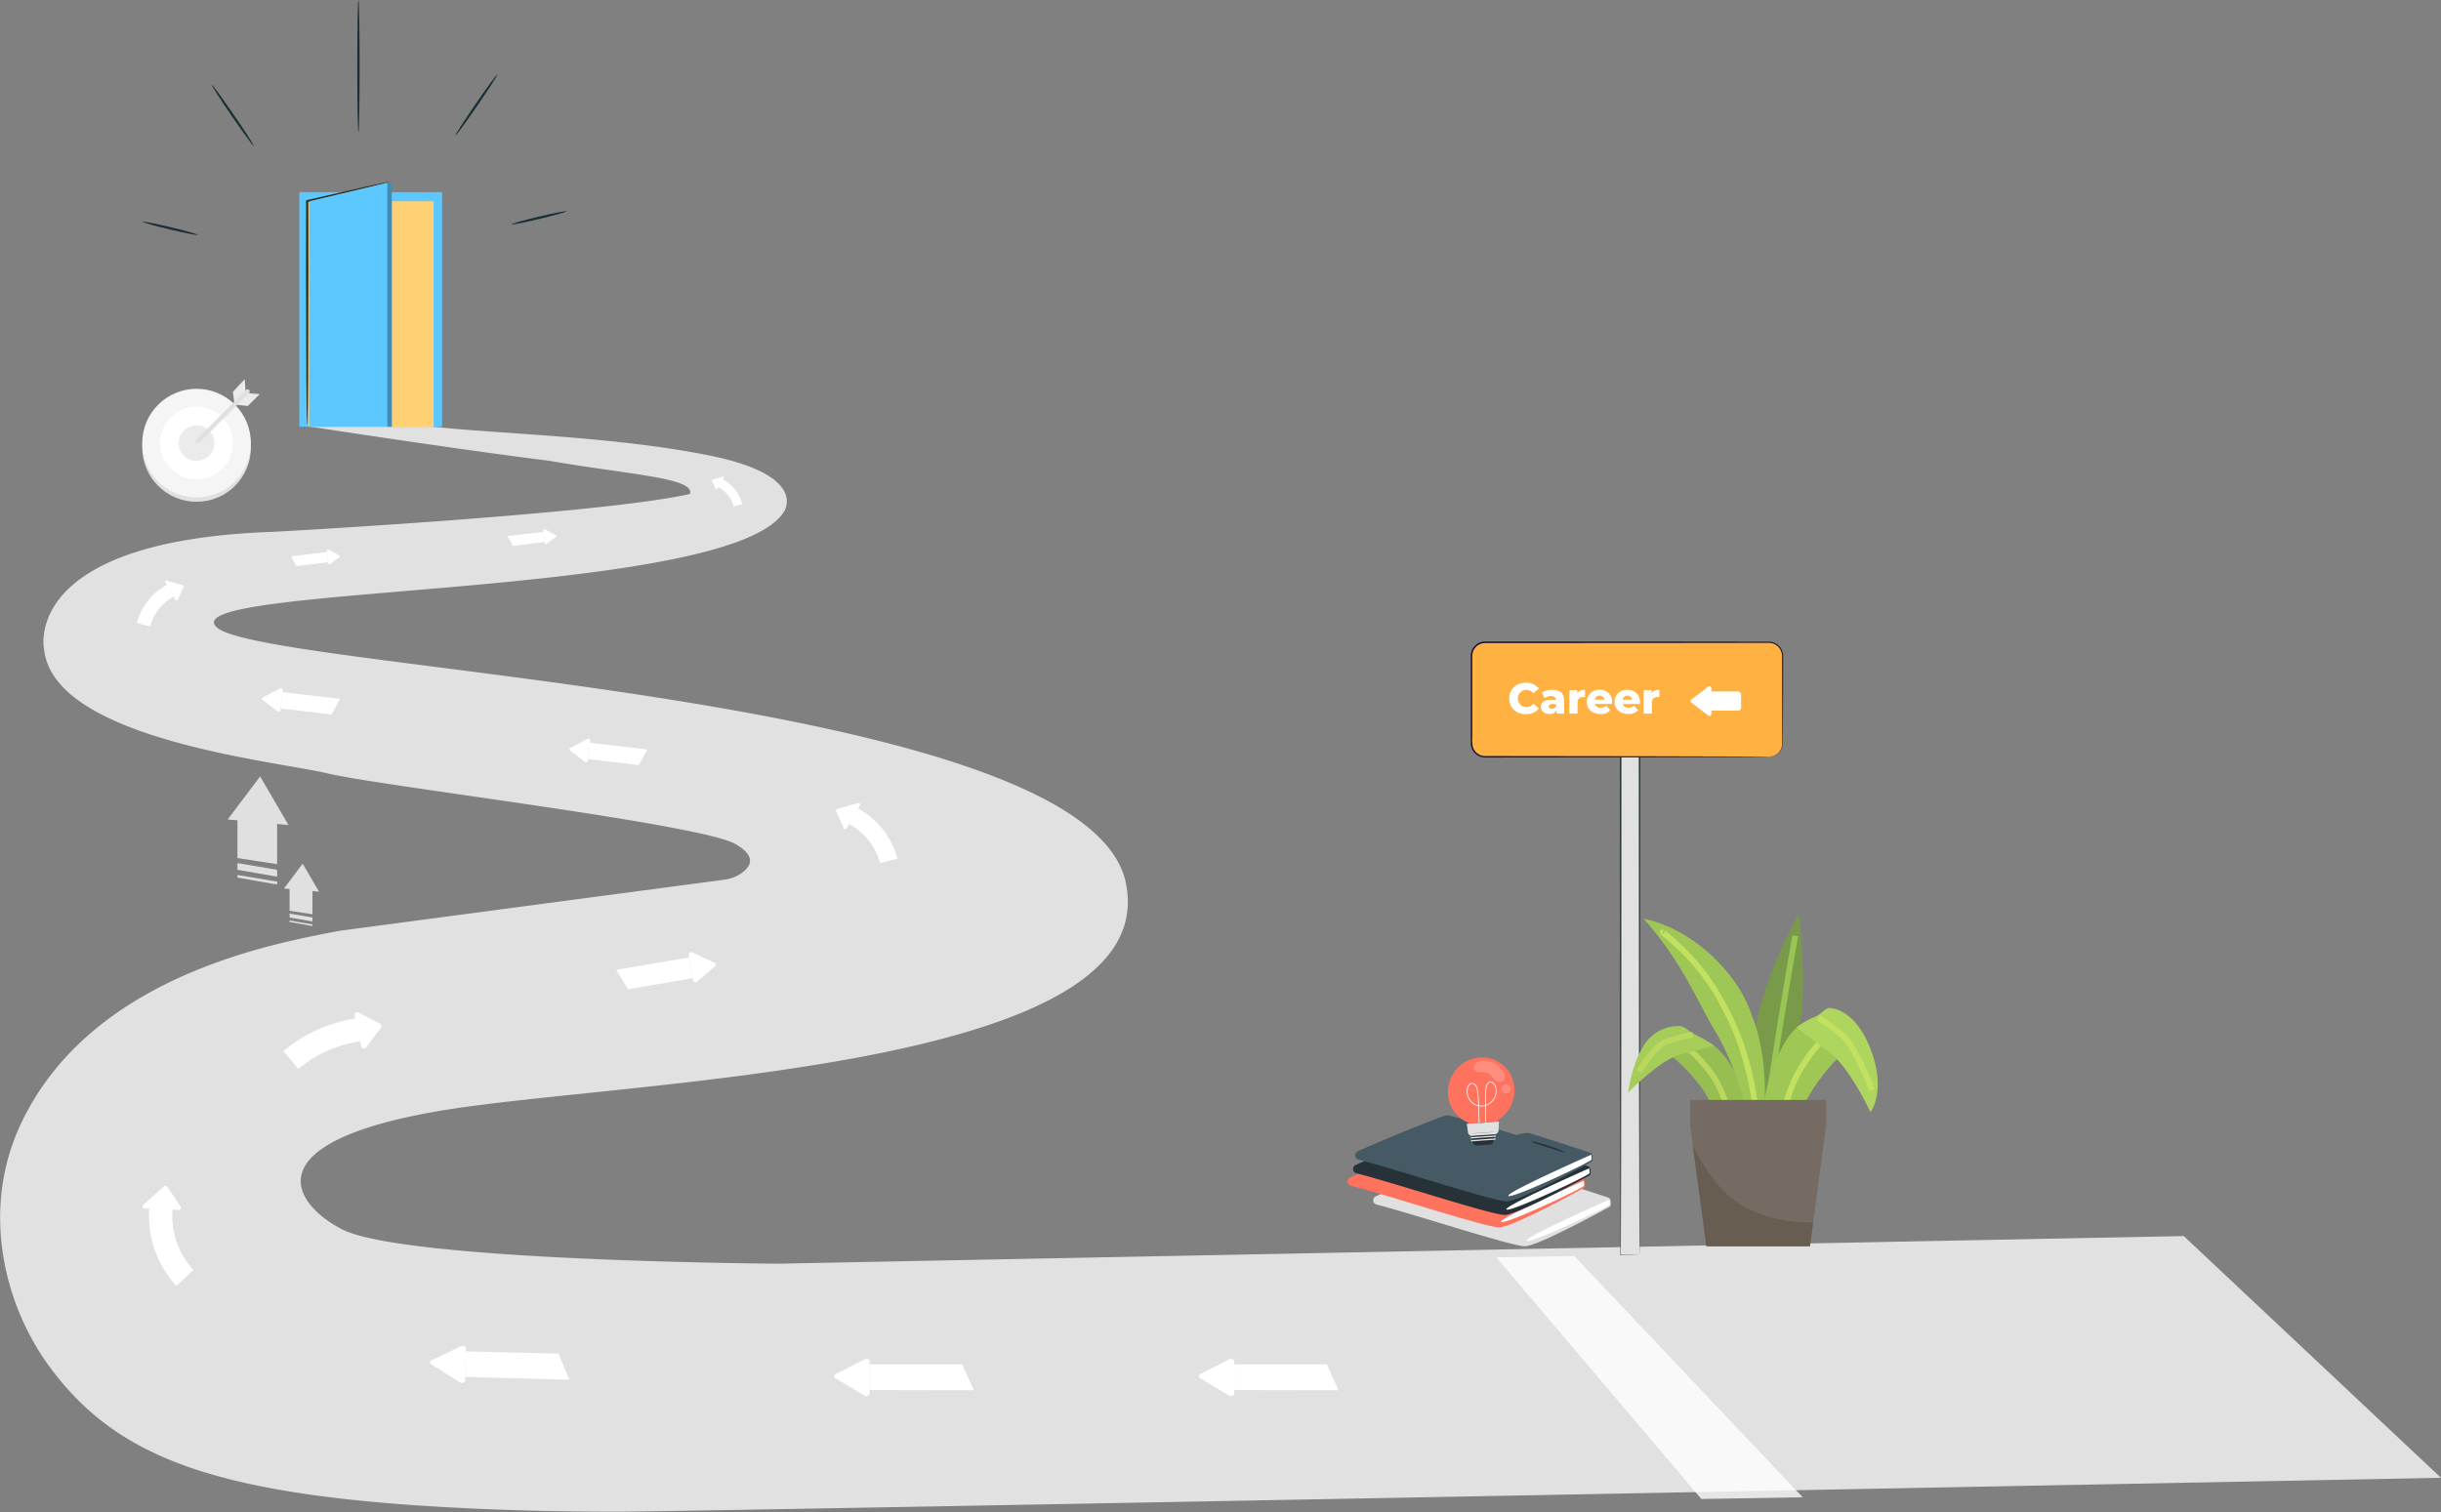 <svg xmlns="http://www.w3.org/2000/svg" width="1037.58" height="643.009" viewBox="0 0 1037.58 643.009"><rect x="0" y="0" width="1037.58" height="643.009" fill="#808080" stroke="none"/><g id="Career_Path" data-name="Career Path" transform="translate(-510.201 -539.699)"><g id="Group_432" data-name="Group 432" transform="translate(510.201 542.5)"><g id="Group_316" data-name="Group 316" transform="translate(60.742 -2.801)"><g id="Group_303" data-name="Group 303" transform="translate(91.122)"><g id="Group_302" data-name="Group 302"><g id="Group_301" data-name="Group 301"><path id="Path_281" data-name="Path 281" d="M364.628,260.185c.278,0,.5-12.567.5-28.067s-.226-28.069-.5-28.069-.5,12.565-.5,28.069S364.351,260.185,364.628,260.185Z" transform="translate(-364.126 -204.048)" fill="#1a2e35"></path></g></g></g><g id="Group_306" data-name="Group 306" transform="translate(132.831 31.62)"><g id="Group_305" data-name="Group 305"><g id="Group_304" data-name="Group 304"><path id="Path_282" data-name="Path 282" d="M404.065,260.3c.229.158,4.411-5.531,9.339-12.7s8.74-13.119,8.511-13.275-4.41,5.53-9.339,12.706S403.837,260.145,404.065,260.3Z" transform="translate(-404.056 -234.319)" fill="#1a2e35"></path></g></g></g><g id="Group_309" data-name="Group 309" transform="translate(156.714 89.8)"><g id="Group_308" data-name="Group 308"><g id="Group_307" data-name="Group 307"><path id="Path_283" data-name="Path 283" d="M426.921,295.6c.065.27,5.324-.751,11.747-2.281s11.579-2.988,11.514-3.259-5.323.751-11.747,2.281S426.856,295.331,426.921,295.6Z" transform="translate(-426.92 -290.018)" fill="#1a2e35"></path></g></g></g><g id="Group_312" data-name="Group 312" transform="translate(29.276 36.094)"><g id="Group_311" data-name="Group 311"><g id="Group_310" data-name="Group 310"><path id="Path_284" data-name="Path 284" d="M322.779,264.585c.229-.158-3.582-6.1-8.51-13.274s-9.112-12.864-9.34-12.706,3.581,6.1,8.511,13.275S322.55,264.742,322.779,264.585Z" transform="translate(-304.919 -238.602)" fill="#1a2e35"></path></g></g></g><g id="Group_315" data-name="Group 315" transform="translate(0 94.274)"><g id="Group_314" data-name="Group 314"><g id="Group_313" data-name="Group 313"><path id="Path_285" data-name="Path 285" d="M300.153,299.884c.065-.271-5.091-1.73-11.513-3.259s-11.683-2.551-11.748-2.281,5.09,1.73,11.515,3.26S300.09,300.154,300.153,299.884Z" transform="translate(-276.891 -294.301)" fill="#1a2e35"></path></g></g></g></g><g id="Group_391" data-name="Group 391" transform="translate(0 178.643)"><g id="Group_322" data-name="Group 322"><g id="Group_318" data-name="Group 318" transform="translate(0.056 0.395)"><g id="Group_317" data-name="Group 317"><path id="Path_286" data-name="Path 286" d="M170.769,672.236c29.1-63.1,106.3-77.263,136.077-82.9l163.369-21.71a16.1,16.1,0,0,0,6.817-2.49c3.845-2.541,7.6-7.147-2.3-12.719-15.238-8.572-150.586-24.558-173.079-29.926S185.164,508,181,469.78c0,0-10.536-46.463,97.83-50.062,0,0,139.323-7.548,176.713-16.092,2.122-6.86-25.205-8.116-59.757-14.084-40.205-5.026-101.141-14.449-101.141-14.449a259.631,259.631,0,0,1,52.08,0c27.1,2.961,76.848,4.054,117.141,12.2,42.394,8.569,31.624,23.877,31.624,23.877-22.98,37.2-260.937,30.774-241.14,49.153S623.9,488.372,640.79,568.9s-215.6,83.9-292.372,97.16c-79.652,13.758-61.076,39.89-40.668,50.287C334.541,730,493.172,730.91,493.172,730.91l597.33-11.741,109.334,102.781c-1.428.061-744.407,14.415-774.846,14.415-18.008,0-39.023-.309-60.573-1.283-108.58-4.908-151.408-20.677-180.573-59.639C163.9,748.8,154.142,708.293,170.769,672.236Z" transform="translate(-162.311 -375.448)" fill="#e1e1e1"></path></g></g><g id="Group_321" data-name="Group 321"><g id="Group_320" data-name="Group 320"><g id="Group_319" data-name="Group 319"><path id="Path_287" data-name="Path 287" d="M170.771,672.252c-.069.165-.491,1.164-1.411,3.346-.439,1.122-1.1,2.479-1.674,4.178q-.83,2.562-1.931,5.953c-.564,2.306-1.229,4.891-1.826,7.777-.426,2.917-1.1,6.09-1.285,9.6a98.907,98.907,0,0,0,.852,24.327,110.63,110.63,0,0,0,9.121,29.431c4.68,10.375,11.9,20.683,21.117,30.438l1.722,1.853,1.877,1.734,3.807,3.514c1.259,1.208,2.726,2.193,4.1,3.317,1.41,1.076,2.778,2.236,4.259,3.268a124,124,0,0,0,19.439,11.073c14.026,6.458,29.931,10.941,46.95,14.2,34.117,6.43,72.636,8.772,114.548,9.961q15.729.376,32.117.406l33.4-.492,70.553-1.129,328.491-5.281.861-.015-.634-.6L745.9,726.326l-.111-.1-.152,0L538.5,729.752l-27,.46c-9.042.115-18.106.439-27.219.22q-27.335-.363-55.1-1.33c-18.505-.67-37.15-1.531-55.9-2.9-9.371-.686-18.77-1.491-28.17-2.557-9.384-1.12-18.836-2.3-28.059-4.577A57.26,57.26,0,0,1,310.27,717a39.176,39.176,0,0,1-6.292-3.249,36.664,36.664,0,0,1-10.484-9.449,16.531,16.531,0,0,1-2.787-6.391,11.592,11.592,0,0,1,.822-6.819,18.863,18.863,0,0,1,4.131-5.669,30.33,30.33,0,0,1,2.74-2.282l1.441-1.06,1.523-.949c8.22-4.974,17.57-7.888,26.917-10.371a282.205,282.205,0,0,1,28.661-5.593c19.356-2.755,38.958-4.626,58.642-6.711,19.689-2.054,39.488-4.163,59.341-6.732s39.766-5.551,59.609-9.5c19.814-4,39.656-8.822,58.731-16.234a133.673,133.673,0,0,0,27.313-14.038A66.148,66.148,0,0,0,632.2,601.757a39.954,39.954,0,0,0,7.944-13.294,35.39,35.39,0,0,0,1.72-15.412,33.876,33.876,0,0,0-4.935-14.733,52.5,52.5,0,0,0-10.22-11.762,87.208,87.208,0,0,0-12.633-9.15c-14.163-8.572-29.617-14.537-45.141-19.718-15.583-5.082-31.39-9.242-47.245-12.881-31.724-7.264-63.609-12.627-95.308-17.35s-63.264-8.655-94.524-12.693c-15.627-2.04-31.191-4.064-46.6-6.576a216.632,216.632,0,0,1-22.828-4.74,39.172,39.172,0,0,1-5.411-1.953l-1.258-.649-1.108-.805a2.342,2.342,0,0,1-1-2.111c.183-.735.987-1.332,1.754-1.8a16.047,16.047,0,0,1,2.576-1.165,48.224,48.224,0,0,1,5.53-1.579,228.051,228.051,0,0,1,22.826-3.543c7.644-.881,15.287-1.615,22.916-2.31l45.564-3.934c15.109-1.33,30.131-2.747,45.039-4.47s29.707-3.729,44.293-6.508c7.29-1.4,14.527-2.993,21.638-5,7.09-2.036,14.132-4.4,20.594-8.006a28.233,28.233,0,0,0,8.589-6.973,9.3,9.3,0,0,0,2.122-5.2,10.014,10.014,0,0,0-1.349-5.454,21.387,21.387,0,0,0-8.218-7.3c-1.589-.915-3.287-1.6-4.931-2.4l-5.124-1.893-5.226-1.524c-1.739-.516-3.522-.839-5.279-1.267-3.519-.856-7.063-1.468-10.588-2.19q-10.592-2.048-21.147-3.9c-14.078-2.442-28.1-4.652-42.083-6.444l-.023,0h-.025l-37.631,0-.07.775c18.3,3.429,36.339,7.3,54.117,11.43,8.886,2.082,17.716,4.21,26.441,6.532,4.359,1.167,8.7,2.381,12.953,3.779a57.556,57.556,0,0,1,6.237,2.391,7.654,7.654,0,0,1,2.6,1.735c.581.617-.787,1.173-1.752,1.418-4.335.9-8.712,1.8-13.107,2.406-2.2.326-4.383.692-6.579.985l-6.583.84c-8.766,1.108-17.509,2.032-26.208,2.878-17.4,1.7-34.626,3.1-51.656,4.381s-33.866,2.4-50.493,3.431c-8.314.5-16.577,1.023-24.784,1.434q-12.331.475-24.454,1.885c-16.066,2.067-32.045,5.265-46.3,12.329a63.17,63.17,0,0,0-10.106,6.166,43.728,43.728,0,0,0-8.484,8.15,32.875,32.875,0,0,0-5.529,10.291,24.849,24.849,0,0,0-1.037,11.559l-.006-.036a28.548,28.548,0,0,0,8.811,16.839,64.524,64.524,0,0,0,15.527,10.881c11.2,5.782,23.109,9.568,34.922,12.757,11.847,3.134,23.712,5.519,35.446,7.653l17.494,3.1c5.788.974,11.445,2.473,17.191,3.4,22.9,3.833,45.253,6.826,66.9,10.036,21.645,3.175,42.622,6.282,62.809,9.833,10.075,1.833,20.021,3.591,29.512,6.313a23.551,23.551,0,0,1,6.708,2.851c2,1.291,4.051,2.906,4.674,5.164a4.182,4.182,0,0,1-.6,3.278,9.59,9.59,0,0,1-2.449,2.509,15.545,15.545,0,0,1-6.436,2.793l-54.521,7.294-95.5,12.732A315.725,315.725,0,0,0,280.83,594.7a252.911,252.911,0,0,0-34.319,11,184.736,184.736,0,0,0-27.623,13.863,142.7,142.7,0,0,0-20.508,15.367,115.4,115.4,0,0,0-22.091,26.794l-2.551,4.5c-.683,1.315-1.211,2.439-1.656,3.329l-1.311,2.695,1.355-2.673,1.677-3.317q1.106-1.929,2.57-4.485a116.012,116.012,0,0,1,22.136-26.7,142.827,142.827,0,0,1,20.5-15.306,184.778,184.778,0,0,1,27.6-13.8,252.846,252.846,0,0,1,34.291-10.947,315.636,315.636,0,0,1,40.3-7.387l95.509-12.651,54.549-7.26a16.059,16.059,0,0,0,6.638-2.877,10.038,10.038,0,0,0,2.576-2.643,4.687,4.687,0,0,0,.67-3.66c-.711-2.52-2.86-4.143-4.888-5.47a24.049,24.049,0,0,0-6.833-2.914c-9.544-2.743-19.483-4.5-29.567-6.346-20.2-3.564-41.174-6.682-62.82-9.87-21.639-3.22-44-6.227-66.876-10.066-5.713-.924-11.369-2.427-17.186-3.408l-17.492-3.107c-11.725-2.138-23.573-4.526-35.394-7.659-11.785-3.185-23.658-6.97-34.785-12.721a63.835,63.835,0,0,1-15.364-10.77,27.884,27.884,0,0,1-8.617-16.449h0l-.006-.037a24.272,24.272,0,0,1,1.027-11.212,32.211,32.211,0,0,1,5.422-10.079,43.062,43.062,0,0,1,8.362-8.025,62.532,62.532,0,0,1,10.006-6.1c14.137-7,30.059-10.193,46.08-12.246q12.076-1.407,24.4-1.872c8.219-.41,16.478-.929,24.795-1.427q24.946-1.545,50.5-3.417c17.033-1.274,34.266-2.675,51.673-4.367,8.7-.844,17.453-1.765,26.23-2.873l6.591-.84c2.2-.292,4.392-.659,6.593-.985,4.413-.609,8.776-1.5,13.191-2.42a6.536,6.536,0,0,0,1.657-.655,1.662,1.662,0,0,0,.713-.786,1.2,1.2,0,0,0-.188-1.126,8,8,0,0,0-2.9-2,58.115,58.115,0,0,0-6.325-2.429c-4.283-1.408-8.628-2.625-13-3.8-8.738-2.327-17.57-4.458-26.462-6.544-17.791-4.139-35.833-8.011-54.153-11.448l-.07.776,37.631,0-.047,0c13.959,1.79,27.976,4,42.041,6.446q10.548,1.846,21.13,3.9c3.517.722,7.074,1.337,10.565,2.187,1.745.426,3.521.748,5.246,1.26l5.184,1.512,5.065,1.872c1.615.781,3.294,1.461,4.847,2.357a20.653,20.653,0,0,1,7.908,6.991,9.2,9.2,0,0,1,1.244,5,8.447,8.447,0,0,1-1.961,4.767,27.48,27.48,0,0,1-8.345,6.756c-6.357,3.546-13.358,5.9-20.415,7.928-7.078,2-14.295,3.59-21.569,4.983-14.555,2.771-29.342,4.76-44.234,6.493s-29.912,3.134-45.017,4.461L309.183,446.7c-7.633.693-15.282,1.429-22.937,2.309a228.8,228.8,0,0,0-22.919,3.557,49.286,49.286,0,0,0-5.63,1.609,16.892,16.892,0,0,0-2.713,1.228,4.317,4.317,0,0,0-2.145,2.32,2.351,2.351,0,0,0,.248,1.7,4.853,4.853,0,0,0,1,1.238l1.245.909,1.329.687a40.007,40.007,0,0,0,5.537,2,217.388,217.388,0,0,0,22.927,4.765c15.431,2.516,31,4.542,46.627,6.584,31.265,4.04,62.816,7.983,94.509,12.7s63.552,10.085,95.24,17.341c15.838,3.636,31.622,7.791,47.17,12.862,15.486,5.167,30.9,11.121,44.96,19.635a86.338,86.338,0,0,1,12.514,9.064,51.656,51.656,0,0,1,10.053,11.562,32.981,32.981,0,0,1,4.813,14.375,34.537,34.537,0,0,1-1.677,15.04,39.064,39.064,0,0,1-7.778,13.009,65.242,65.242,0,0,1-11.468,10.054,132.853,132.853,0,0,1-27.134,13.943c-19,7.383-38.8,12.2-58.585,16.194-19.813,3.947-39.711,6.93-59.549,9.5s-39.634,4.679-59.321,6.734c-19.684,2.087-39.285,3.959-58.676,6.721a282.835,282.835,0,0,0-28.748,5.612c-9.392,2.5-18.787,5.417-27.149,10.474l-1.55.968-1.476,1.085a31.155,31.155,0,0,0-2.816,2.347,19.68,19.68,0,0,0-4.319,5.94,12.43,12.43,0,0,0-.877,7.3,17.332,17.332,0,0,0,2.924,6.721,37.436,37.436,0,0,0,10.729,9.679,39.9,39.9,0,0,0,6.428,3.318,58.3,58.3,0,0,0,6.889,2.108c4.647,1.158,9.346,2.008,14.048,2.726,4.7.737,9.412,1.338,14.12,1.866,9.417,1.068,18.825,1.871,28.2,2.556,18.761,1.362,37.414,2.223,55.927,2.889s36.891,1.082,55.12,1.321c9.116.216,18.2-.11,27.235-.226l27-.465,207.148-3.576-.263-.1,109.35,102.765.228-.569L526.5,834.444l-70.549,1.168-33.4.512q-16.38-.019-32.107-.384c-41.9-1.161-80.4-3.474-114.484-9.867-17-3.246-32.88-7.706-46.876-14.133a123.647,123.647,0,0,1-19.4-11.022c-1.476-1.027-2.842-2.182-4.249-3.253-1.369-1.118-2.834-2.1-4.09-3.3l-3.8-3.5-1.874-1.726-1.72-1.847c-9.208-9.72-16.42-19.991-21.1-30.334A110.5,110.5,0,0,1,163.7,727.4a98.954,98.954,0,0,1-.9-24.28c.175-3.509.84-6.678,1.257-9.592.587-2.883,1.244-5.466,1.8-7.773q1.084-3.39,1.9-5.955c.566-1.7,1.218-3.06,1.648-4.185Z" transform="translate(-162.258 -375.07)" fill="none"></path></g></g></g></g><g id="Group_324" data-name="Group 324" transform="translate(636.071 352.613)" opacity="0.8"><g id="Group_323" data-name="Group 323"><path id="Path_288" data-name="Path 288" d="M750.125,815.6,653.042,713.04l-33.107.568,87.095,102.731Z" transform="translate(-619.935 -713.04)" fill="#fff"></path></g></g><g id="Group_329" data-name="Group 329" transform="translate(354.54 396.368)"><g id="Group_326" data-name="Group 326" transform="translate(15.089 2.32)"><g id="Group_325" data-name="Group 325"><path id="Path_289" data-name="Path 289" d="M516.12,767.643l44.3.087-4.923-10.98H516.12Z" transform="translate(-516.12 -756.75)" fill="#fff"></path></g></g><g id="Group_328" data-name="Group 328"><g id="Group_327" data-name="Group 327"><path id="Path_290" data-name="Path 290" d="M516.764,755.6v13.643c0,.887-1.3,1.39-2.2.851l-12.347-7.373a.943.943,0,0,1,0-1.7l12.347-6.269C515.462,754.213,516.764,754.715,516.764,755.6Z" transform="translate(-501.674 -754.529)" fill="#fff"></path></g></g></g><g id="Group_334" data-name="Group 334" transform="translate(182.823 390.794)"><g id="Group_331" data-name="Group 331" transform="translate(14.943 2.353)"><g id="Group_330" data-name="Group 330"><path id="Path_291" data-name="Path 291" d="M351.588,762.336,395.87,763.5l-4.655-11.1-39.363-.953Z" transform="translate(-351.588 -751.446)" fill="#fff"></path></g></g><g id="Group_333" data-name="Group 333"><g id="Group_332" data-name="Group 332"><path id="Path_292" data-name="Path 292" d="M352.519,750.3l-.33,13.639c-.022.887-1.335,1.358-2.224.8L337.8,757.068a.942.942,0,0,1,.042-1.7l12.495-5.969C351.252,748.88,352.541,749.413,352.519,750.3Z" transform="translate(-337.282 -749.194)" fill="#fff"></path></g></g></g><g id="Group_339" data-name="Group 339" transform="translate(261.943 223.366)"><g id="Group_336" data-name="Group 336" transform="translate(0 2.267)"><g id="Group_335" data-name="Group 335"><path id="Path_293" data-name="Path 293" d="M444.017,591.078l-30.991,5.279L418,604.649l27.536-4.755Z" transform="translate(-413.026 -591.078)" fill="#fff"></path></g></g><g id="Group_338" data-name="Group 338" transform="translate(30.768)"><g id="Group_337" data-name="Group 337"><path id="Path_294" data-name="Path 294" d="M444.4,601l-1.906-11.04a.984.984,0,0,1,1.422-.956l9.665,4.476a.831.831,0,0,1,.238,1.378l-7.759,6.566A.984.984,0,0,1,444.4,601Z" transform="translate(-442.482 -588.908)" fill="#fff"></path></g></g></g><g id="Group_344" data-name="Group 344" transform="translate(242.049 132.624)"><g id="Group_341" data-name="Group 341" transform="translate(7.916 1.736)"><g id="Group_340" data-name="Group 340"><path id="Path_295" data-name="Path 295" d="M402.39,503.7l24.356,2.864-3.543,6.66-21.643-2.6Z" transform="translate(-401.559 -503.699)" fill="#fff"></path></g></g><g id="Group_343" data-name="Group 343"><g id="Group_342" data-name="Group 342"><path id="Path_296" data-name="Path 296" d="M401.8,511.495l1.04-8.678a.768.768,0,0,0-1.146-.687l-7.349,3.876a.648.648,0,0,0-.13,1.083l6.309,4.8A.767.767,0,0,0,401.8,511.495Z" transform="translate(-393.981 -502.037)" fill="#fff"></path></g></g></g><g id="Group_349" data-name="Group 349" transform="translate(111.396 111.115)"><g id="Group_346" data-name="Group 346" transform="translate(7.916 1.736)"><g id="Group_345" data-name="Group 345"><path id="Path_297" data-name="Path 297" d="M277.311,483.107l24.356,2.864-3.543,6.66-21.644-2.6Z" transform="translate(-276.48 -483.107)" fill="#fff"></path></g></g><g id="Group_348" data-name="Group 348"><g id="Group_347" data-name="Group 347"><path id="Path_298" data-name="Path 298" d="M276.723,490.9l1.04-8.678a.767.767,0,0,0-1.146-.687l-7.35,3.876a.648.648,0,0,0-.13,1.083l6.309,4.8A.767.767,0,0,0,276.723,490.9Z" transform="translate(-268.902 -481.445)" fill="#fff"></path></g></g></g><g id="Group_354" data-name="Group 354" transform="translate(123.691 52.191)"><g id="Group_351" data-name="Group 351" transform="translate(0 1.089)"><g id="Group_350" data-name="Group 350"><path id="Path_299" data-name="Path 299" d="M295.961,426.077l-15.288,1.8,2.224,4.18,13.585-1.629Z" transform="translate(-280.673 -426.077)" fill="#fff"></path></g></g><g id="Group_353" data-name="Group 353" transform="translate(15.213)"><g id="Group_352" data-name="Group 352"><path id="Path_300" data-name="Path 300" d="M295.893,430.97l-.653-5.446a.482.482,0,0,1,.72-.431l4.613,2.433a.407.407,0,0,1,.081.68l-3.96,3.015A.482.482,0,0,1,295.893,430.97Z" transform="translate(-295.237 -425.034)" fill="#fff"></path></g></g></g><g id="Group_359" data-name="Group 359" transform="translate(215.763 43.576)"><g id="Group_356" data-name="Group 356" transform="translate(0 1.089)"><g id="Group_355" data-name="Group 355"><path id="Path_301" data-name="Path 301" d="M384.1,417.83l-15.288,1.8,2.224,4.18,13.585-1.629Z" transform="translate(-368.817 -417.83)" fill="#fff"></path></g></g><g id="Group_358" data-name="Group 358" transform="translate(15.213)"><g id="Group_357" data-name="Group 357"><path id="Path_302" data-name="Path 302" d="M384.037,422.723l-.654-5.446a.482.482,0,0,1,.72-.431l4.614,2.433a.407.407,0,0,1,.081.68l-3.96,3.015A.482.482,0,0,1,384.037,422.723Z" transform="translate(-383.38 -416.787)" fill="#fff"></path></g></g></g><g id="Group_364" data-name="Group 364" transform="translate(60.607 322.674)"><g id="Group_361" data-name="Group 361" transform="translate(2.695 9.162)"><g id="Group_360" data-name="Group 360"><path id="Path_303" data-name="Path 303" d="M234.524,726.217l7.244-6.779a33.849,33.849,0,0,1-8.859-25.792l-9.88-.9A43.9,43.9,0,0,0,234.524,726.217Z" transform="translate(-222.859 -692.75)" fill="#fff"></path></g></g><g id="Group_363" data-name="Group 363"><g id="Group_362" data-name="Group 362"><path id="Path_304" data-name="Path 304" d="M235.664,694.3l-14.54-.616a.88.88,0,0,1-.549-1.535l8.885-7.942a.879.879,0,0,1,1.32.17l5.655,8.559A.88.88,0,0,1,235.664,694.3Z" transform="translate(-220.279 -683.979)" fill="#fff"></path></g></g></g><g id="Group_371" data-name="Group 371" transform="translate(355.356 159.946)"><g id="Group_367" data-name="Group 367" transform="translate(5.481 2.163)"><g id="Group_366" data-name="Group 366"><g id="Group_365" data-name="Group 365"><path id="Path_305" data-name="Path 305" d="M520.942,553.7l7.41-1.9a34.159,34.159,0,0,0-17.135-21.534l-3.515,6.793A26.386,26.386,0,0,1,520.942,553.7Z" transform="translate(-507.702 -530.264)" fill="#fff"></path></g></g></g><g id="Group_370" data-name="Group 370"><g id="Group_369" data-name="Group 369"><g id="Group_368" data-name="Group 368"><path id="Path_306" data-name="Path 306" d="M506.983,539.026l5.684-9.8a.686.686,0,0,0-.778-1l-8.934,2.507a.686.686,0,0,0-.44.939l3.25,7.3A.685.685,0,0,0,506.983,539.026Z" transform="translate(-502.455 -528.193)" fill="#fff"></path></g></g></g></g><g id="Group_378" data-name="Group 378" transform="translate(58.17 65.423)"><g id="Group_374" data-name="Group 374" transform="translate(0 1.647)"><g id="Group_373" data-name="Group 373"><g id="Group_372" data-name="Group 372"><path id="Path_307" data-name="Path 307" d="M223.59,457.128l-5.644-1.448A26.015,26.015,0,0,1,231,439.279l2.677,5.175A20.1,20.1,0,0,0,223.59,457.128Z" transform="translate(-217.946 -439.279)" fill="#fff"></path></g></g></g><g id="Group_377" data-name="Group 377" transform="translate(12.054)"><g id="Group_376" data-name="Group 376"><g id="Group_375" data-name="Group 375"><path id="Path_308" data-name="Path 308" d="M233.887,445.953l-4.329-7.467a.521.521,0,0,1,.592-.764l6.8,1.909a.521.521,0,0,1,.336.714l-2.476,5.557A.522.522,0,0,1,233.887,445.953Z" transform="translate(-229.486 -437.702)" fill="#fff"></path></g></g></g></g><g id="Group_385" data-name="Group 385" transform="translate(302.616 21.213)"><g id="Group_381" data-name="Group 381" transform="translate(2.711 1.069)"><g id="Group_380" data-name="Group 380"><g id="Group_379" data-name="Group 379"><path id="Path_309" data-name="Path 309" d="M461.108,407.991l3.664-.94A16.89,16.89,0,0,0,456.3,396.4l-1.738,3.359A13.053,13.053,0,0,1,461.108,407.991Z" transform="translate(-454.56 -396.402)" fill="#fff"></path></g></g></g><g id="Group_384" data-name="Group 384"><g id="Group_383" data-name="Group 383"><g id="Group_382" data-name="Group 382"><path id="Path_310" data-name="Path 310" d="M454.2,400.736l2.811-4.848a.339.339,0,0,0-.384-.5l-4.419,1.24a.338.338,0,0,0-.218.464L453.6,400.7A.339.339,0,0,0,454.2,400.736Z" transform="translate(-451.965 -395.378)" fill="#fff"></path></g></g></g></g><g id="Group_390" data-name="Group 390" transform="translate(120.436 248.951)"><g id="Group_387" data-name="Group 387" transform="translate(0 2.269)"><g id="Group_386" data-name="Group 386"><path id="Path_311" data-name="Path 311" d="M283.952,637.42A52.7,52.7,0,0,1,312,625.437l-1.059-9.864a62.738,62.738,0,0,0-33.386,14.259Z" transform="translate(-277.556 -615.573)" fill="#fff"></path></g></g><g id="Group_389" data-name="Group 389" transform="translate(30.29)"><g id="Group_388" data-name="Group 388"><path id="Path_312" data-name="Path 312" d="M309.358,627.929l-2.777-13.111a1.17,1.17,0,0,1,1.684-1.282l9.118,4.728a1.17,1.17,0,0,1,.395,1.745l-6.34,8.383A1.171,1.171,0,0,1,309.358,627.929Z" transform="translate(-306.553 -613.401)" fill="#fff"></path></g></g></g><g id="Group_524" data-name="Group 524" transform="translate(509.54 396.368)"><g id="Group_326-2" data-name="Group 326" transform="translate(15.089 2.32)"><g id="Group_325-2" data-name="Group 325"><path id="Path_289-2" data-name="Path 289" d="M516.12,767.643l44.3.087-4.923-10.98H516.12Z" transform="translate(-516.12 -756.75)" fill="#fff"></path></g></g><g id="Group_328-2" data-name="Group 328"><g id="Group_327-2" data-name="Group 327"><path id="Path_290-2" data-name="Path 290" d="M516.764,755.6v13.643c0,.887-1.3,1.39-2.2.851l-12.347-7.373a.943.943,0,0,1,0-1.7l12.347-6.269C515.462,754.213,516.764,754.715,516.764,755.6Z" transform="translate(-501.674 -754.529)" fill="#fff"></path></g></g></g></g><g id="Group_397" data-name="Group 397" transform="translate(688.546 273.886)"><g id="Group_393" data-name="Group 393" transform="translate(0.33 0.33)"><g id="Group_392" data-name="Group 392"><rect id="Rectangle_122" data-name="Rectangle 122" width="8.028" height="256.569" fill="#e1e1e1"></rect></g></g><g id="Group_396" data-name="Group 396"><g id="Group_395" data-name="Group 395"><g id="Group_394" data-name="Group 394"><path id="Path_313" data-name="Path 313" d="M642.317,708.789s-.016-.461-.023-1.339-.014-2.187-.024-3.886c-.01-3.421-.026-8.441-.047-14.908-.024-12.943-.058-31.663-.1-54.835-.034-46.308-.083-110.4-.136-181.6l.33.33h-8.027l.33-.33c0,124.742-.108,229.3-.253,256.569l-.077-.077,6.048.045c1.325.014,1.98.032,1.98.032s-.616.019-1.935.032l-6.093.046h-.077v-.078c-.145-27.274-.253-131.827-.253-256.569v-.33h8.689v.33c-.053,71.3-.1,135.475-.136,181.847-.042,23.139-.076,41.831-.1,54.757-.02,6.433-.036,11.427-.047,14.831-.01,1.679-.018,2.962-.023,3.842C642.332,708.36,642.317,708.789,642.317,708.789Z" transform="translate(-633.959 -451.89)" fill="#1a2e35"></path></g></g></g></g><g id="Group_419" data-name="Group 419" transform="translate(625.154 257.466)"><g id="Group_400" data-name="Group 400" transform="translate(125.965)"><g id="Group_399" data-name="Group 399"><g id="Group_398" data-name="Group 398"><path id="Path_314" data-name="Path 314" d="M693.863,436.171" transform="translate(-693.863 -436.171)" fill="none" stroke="#44415b" stroke-miterlimit="10" stroke-width="0.061"></path></g></g></g><g id="Group_406" data-name="Group 406" transform="translate(0 12.498)"><g id="Group_402" data-name="Group 402" transform="translate(0.329 0.33)"><g id="Group_401" data-name="Group 401"><rect id="Rectangle_123" data-name="Rectangle 123" width="132.226" height="48.685" rx="5.571" fill="#ffb142"></rect></g></g><g id="Group_405" data-name="Group 405"><g id="Group_404" data-name="Group 404"><g id="Group_403" data-name="Group 403"><path id="Path_315" data-name="Path 315" d="M700.006,497.151c0-.026.311-.007.9-.111a5.791,5.791,0,0,0,4.693-4.509,13.807,13.807,0,0,0,.113-2.736q-.006-1.482-.015-3.15c-.016-4.458-.034-9.9-.056-16.219q-.012-4.744-.025-10.127-.006-2.689-.013-5.529a5.7,5.7,0,0,0-2.207-4.917,5.472,5.472,0,0,0-2.645-1.093c-.951-.108-2.029-.028-3.055-.05l-6.383.01-13.542.019-29.879.03-68.466.026a5.486,5.486,0,0,0-5.492,5.4q0,4.5-.006,8.93,0,8.871,0,17.469,0,4.295,0,8.512a12.557,12.557,0,0,0,.315,4.051,5.48,5.48,0,0,0,4.287,3.6,12.3,12.3,0,0,0,1.994.081l4.065,0,7.989.005,55.917.071,37.7.106,10.249.062,2.666.032c.6.011.908.034.908.034s-.307.022-.908.033l-2.666.033-10.249.062-37.7.1-55.917.071-7.989.006-4.065,0a12.8,12.8,0,0,1-2.1-.087,6.111,6.111,0,0,1-4.785-4.006,6.486,6.486,0,0,1-.355-2.159v-2.1q0-4.216,0-8.512,0-8.589-.005-17.469,0-4.439,0-8.939a6.146,6.146,0,0,1,6.152-6.052l68.466.026,29.879.03,13.542.019,6.383.01c1.053.027,2.043-.054,3.118.065a5.945,5.945,0,0,1,2.866,1.2,6.074,6.074,0,0,1,1.869,2.387,6.684,6.684,0,0,1,.5,2.9q-.006,2.839-.013,5.529-.014,5.376-.025,10.127c-.022,6.316-.041,11.762-.056,16.219q-.008,1.669-.015,3.15a13.887,13.887,0,0,1-.148,2.776,5.9,5.9,0,0,1-2.394,3.566,5.733,5.733,0,0,1-2.481.969A3.908,3.908,0,0,1,700.006,497.151Z" transform="translate(-573.271 -448.136)" fill="#191435"></path></g></g></g></g><g id="Group_411" data-name="Group 411" transform="translate(93.43 31.479)"><g id="Group_408" data-name="Group 408" transform="translate(5.981 2.272)"><g id="Group_407" data-name="Group 407" transform="translate(0 0)"><rect id="Rectangle_124" data-name="Rectangle 124" width="15.516" height="8.125" rx="1.274" transform="translate(15.516 8.125) rotate(180)" fill="#fff"></rect></g></g><g id="Group_410" data-name="Group 410"><g id="Group_409" data-name="Group 409"><path id="Path_316" data-name="Path 316" d="M671.561,478.17V467.112a.8.8,0,0,0-1.292-.638L663.032,472a.8.8,0,0,0,0,1.278l7.238,5.529A.8.8,0,0,0,671.561,478.17Z" transform="translate(-662.716 -466.307)" fill="#fff"></path></g></g></g><g id="Group_418" data-name="Group 418" transform="translate(16.347 30.032)"><g id="Group_412" data-name="Group 412"><path id="Path_317" data-name="Path 317" d="M588.921,471.609c0-3.913,2.995-6.687,7.073-6.687a6.8,6.8,0,0,1,5.53,2.425l-2.315,2.094a3.8,3.8,0,0,0-3.03-1.506,3.675,3.675,0,0,0,0,7.348,3.8,3.8,0,0,0,3.03-1.506l2.315,2.094a6.8,6.8,0,0,1-5.53,2.424C591.916,478.3,588.921,475.523,588.921,471.609Z" transform="translate(-588.921 -464.922)" fill="#fff"></path></g><g id="Group_413" data-name="Group 413" transform="translate(13.454 2.995)"><path id="Path_318" data-name="Path 318" d="M611.7,472.382v5.53h-3.252v-1.286a3.014,3.014,0,0,1-2.939,1.452c-2.388,0-3.71-1.341-3.71-3.069,0-1.836,1.341-2.976,4.428-2.976h1.984c-.055-1.01-.735-1.579-2.113-1.579a4.639,4.639,0,0,0-2.7.863l-1.176-2.37a8.372,8.372,0,0,1,4.391-1.157C609.847,467.789,611.7,469.222,611.7,472.382Zm-3.49,2.334v-.864h-1.506c-1.121,0-1.525.4-1.525,1.011,0,.587.478,1.01,1.3,1.01A1.72,1.72,0,0,0,608.213,474.716Z" transform="translate(-601.801 -467.789)" fill="#fff"></path></g><g id="Group_414" data-name="Group 414" transform="translate(25.567 2.995)"><path id="Path_319" data-name="Path 319" d="M620.065,467.789v3.142a6.2,6.2,0,0,0-.79-.055,2.173,2.173,0,0,0-2.389,2.462v4.574H613.4v-9.958h3.325v1.195A4.076,4.076,0,0,1,620.065,467.789Z" transform="translate(-613.397 -467.789)" fill="#fff"></path></g><g id="Group_415" data-name="Group 415" transform="translate(32.956 2.995)"><path id="Path_320" data-name="Path 320" d="M631.219,473.815H623.98a2.3,2.3,0,0,0,2.443,1.6,3.191,3.191,0,0,0,2.3-.863l1.837,1.911a5.389,5.389,0,0,1-4.244,1.617c-3.545,0-5.841-2.186-5.841-5.162a5.137,5.137,0,0,1,5.474-5.127,4.989,4.989,0,0,1,5.328,5.163C631.273,473.209,631.236,473.539,631.219,473.815Zm-7.294-1.837H628a2.072,2.072,0,0,0-4.079,0Z" transform="translate(-620.471 -467.789)" fill="#fff"></path></g><g id="Group_416" data-name="Group 416" transform="translate(44.755 2.995)"><path id="Path_321" data-name="Path 321" d="M642.515,473.815h-7.239a2.3,2.3,0,0,0,2.443,1.6,3.191,3.191,0,0,0,2.3-.863l1.837,1.911a5.389,5.389,0,0,1-4.244,1.617c-3.545,0-5.841-2.186-5.841-5.162a5.137,5.137,0,0,1,5.474-5.127,4.989,4.989,0,0,1,5.328,5.163C642.569,473.209,642.532,473.539,642.515,473.815Zm-7.294-1.837H639.3a2.072,2.072,0,0,0-4.079,0Z" transform="translate(-631.767 -467.789)" fill="#fff"></path></g><g id="Group_417" data-name="Group 417" transform="translate(57.179 2.995)"><path id="Path_322" data-name="Path 322" d="M650.33,467.789v3.142a6.2,6.2,0,0,0-.79-.055,2.173,2.173,0,0,0-2.388,2.462v4.574h-3.491v-9.958h3.325v1.195A4.077,4.077,0,0,1,650.33,467.789Z" transform="translate(-643.661 -467.789)" fill="#fff"></path></g></g></g><g id="Group_431" data-name="Group 431" transform="translate(127.239 74.461)"><g id="Group_421" data-name="Group 421" transform="translate(0 4.441)"><g id="Group_420" data-name="Group 420"><rect id="Rectangle_125" data-name="Rectangle 125" width="60.668" height="99.741" fill="#5dc8ff"></rect></g></g><g id="Group_423" data-name="Group 423" transform="translate(4.005 8.31)"><g id="Group_422" data-name="Group 422"><rect id="Rectangle_126" data-name="Rectangle 126" width="53.064" height="95.872" fill="#ffd174"></rect></g></g><g id="Group_426" data-name="Group 426" transform="translate(2.817)"><g id="Group_425" data-name="Group 425"><g id="Group_424" data-name="Group 424"><path id="Path_323" data-name="Path 323" d="M378.774,278.022a2.4,2.4,0,0,1-.633.222l-1.876.513-7.126,1.808-25.285,6.143.345-.436c.017,8.762.035,18.813.054,29.458-.057,18.024-.109,34.333-.147,46.28-.066,5.833-.12,10.594-.16,14.024-.039,1.574-.07,2.839-.094,3.814a6.617,6.617,0,0,1-.1,1.329,6.611,6.611,0,0,1-.1-1.329c-.024-.975-.055-2.24-.094-3.814-.04-3.43-.094-8.191-.161-14.024-.038-11.948-.09-28.256-.146-46.28.019-10.645.038-20.7.053-29.458v-.358l.346-.079,25.368-5.789,7.183-1.564,1.907-.378A2.352,2.352,0,0,1,378.774,278.022Z" transform="translate(-343.249 -278.014)" fill="#352c1a"></path></g></g></g><g id="Group_428" data-name="Group 428" transform="translate(4.257 0.461)"><g id="Group_427" data-name="Group 427"><path id="Path_324" data-name="Path 324" d="M344.628,286.3l33.122-7.849h1.927V382.176H344.628Z" transform="translate(-344.628 -278.455)" fill="#5dc8ff"></path></g></g><g id="Group_430" data-name="Group 430" transform="translate(37.379 0.461)" opacity="0.3"><g id="Group_429" data-name="Group 429"><rect id="Rectangle_127" data-name="Rectangle 127" width="1.927" height="103.721"></rect></g></g></g></g><g id="Group_508" data-name="Group 508" transform="translate(1202.232 928.145)"><g id="Group_503" data-name="Group 503" transform="translate(53.632)"><path id="Path_455" data-name="Path 455" d="M907.416,727.926s-18.31,32.863-18.922,54.54,2.819,52.409,2.819,52.409,10.576-36.94,15.5-55.129S907.416,727.926,907.416,727.926Z" transform="translate(-888.421 -727.926)" fill="#789a49"></path><path id="Path_456" data-name="Path 456" d="M907.211,740.994s-12.241,68.874-13.892,92.542" transform="translate(-889.779 -731.549)" fill="none" stroke="#99c555" stroke-miterlimit="10" stroke-width="2.463"></path></g><g id="Group_504" data-name="Group 504" transform="translate(0 47.819)"><path id="Path_457" data-name="Path 457" d="M852.964,802.74c7.513,1.915,15.579,16.423,16.957,24.561s-2.352,29.188-2.352,29.188-6.924-15.158-12.017-26.9-19.62-22.942-19.62-22.942S843.291,800.268,852.964,802.74Z" transform="translate(-820.235 -796.331)" fill="#97be51"></path><path id="Path_458" data-name="Path 458" d="M848.039,805.844a65.409,65.409,0,0,1,11.811,12.973c5.394,7.723,9.918,25.626,10.093,32.327" transform="translate(-823.592 -797.349)" fill="none" stroke="#bad85d" stroke-miterlimit="10" stroke-width="2.463"></path><path id="Path_459" data-name="Path 459" d="M835.732,794.1a17.531,17.531,0,0,0-14.839,8.186c-5.349,8.627-6.679,20.118-6.679,20.118s13.365-13.753,21.7-15.99,14.914-3.971,14.914-3.971a52.051,52.051,0,0,0-7.987-4.641C839.951,796.478,838.372,793.946,835.732,794.1Z" transform="translate(-814.213 -794.09)" fill="#a6cd59"></path><path id="Path_460" data-name="Path 460" d="M820.6,815.05s6.1-10.7,11.513-12.878a74.066,74.066,0,0,1,11.361-2.962" transform="translate(-815.984 -795.51)" fill="none" stroke="#bad85d" stroke-miterlimit="10" stroke-width="2.463"></path></g><g id="Group_505" data-name="Group 505" transform="translate(57.525 40.125)"><path id="Path_461" data-name="Path 461" d="M928.528,804.291s-14.713,12.756-20.1,29.5-12.682,38.241-12.682,38.241-3.085-34.293-1.48-46.614,10.016-32.414,17.51-32.926C921.426,791.828,928.528,804.291,928.528,804.291Z" transform="translate(-893.807 -785.945)" fill="#9fc756"></path><path id="Path_462" data-name="Path 462" d="M921.107,800.846s-6.159,5.443-12.077,16.437c-5.566,10.336-10.563,36.936-10.936,47.406" transform="translate(-894.995 -788.27)" fill="none" stroke="#c3e161" stroke-miterlimit="10" stroke-width="2.463"></path><path id="Path_463" data-name="Path 463" d="M945.533,803.1c-6.337-18.872-17.068-19.44-17.068-19.44-2.614-1.114-4.252,2.339-7.144,3.45a34.224,34.224,0,0,0-8.046,4.633s6.468,4.909,14.653,11.193,16.8,24.851,16.8,24.851S951.059,819.557,945.533,803.1Z" transform="translate(-899.205 -783.445)" fill="#aed65e"></path><path id="Path_464" data-name="Path 464" d="M948.874,819.837s-6.459-17.166-11.75-22.386c-4.042-3.986-11.166-8.431-11.166-8.431" transform="translate(-902.722 -784.99)" fill="none" stroke="#c3e161" stroke-miterlimit="10" stroke-width="2.463"></path></g><g id="Group_506" data-name="Group 506" transform="translate(6.478 2.036)"><path id="Path_465" data-name="Path 465" d="M823.178,730.743c-.154.262,8.937,1.341,19.449,8.351,10.464,6.61,22.352,19.151,26.715,33.1,11.493,27.815,1.632,70,.41,69.144a116.678,116.678,0,0,0-2.361-26.583c-2.667-14.087-9.267-29.234-14.481-37.383-4.82-8.505-10.756-20.836-17.154-30.3A134.386,134.386,0,0,0,823.178,730.743Z" transform="translate(-823.176 -730.743)" fill="#9fc756"></path><path id="Path_466" data-name="Path 466" d="M834.619,738.893c-.829-.134,16.156,11.063,26.52,32.49,11.318,20.392,16.016,51.014,12.562,65.884" transform="translate(-826.341 -733.002)" fill="none" stroke="#c3e161" stroke-miterlimit="10" stroke-width="2.463"></path></g><g id="Group_507" data-name="Group 507" transform="translate(26.398 79.247)"><path id="Path_467" data-name="Path 467" d="M901.656,899.769l6.891-51.277V837.576H850.738v10.916l6.889,51.277Z" transform="translate(-850.738 -837.576)" fill="#756b63"></path><path id="Path_468" data-name="Path 468" d="M875.583,891.128c-11.042-5.521-18.593-17.047-23.27-26.728l5.751,42.806h44.029l1.372-10.215A56.8,56.8,0,0,1,875.583,891.128Z" transform="translate(-851.175 -845.013)" fill="#685d51"></path></g></g><g id="Group_535" data-name="Group 535" transform="translate(185.695 605.742)"><g id="Group_529" data-name="Group 529" transform="translate(421.305 264.087)"><g id="Group_525" data-name="Group 525" transform="translate(4.134 16.033)"><path id="Path_491" data-name="Path 491" d="M452.069,277.614l-16.862-2.589V256.344h16.862Z" transform="translate(-435.207 -256.344)" fill="#e0e0e0"></path></g><g id="Group_526" data-name="Group 526"><path id="Path_492" data-name="Path 492" d="M432.3,263.381l25.826,2.367-12.052-20.661Z" transform="translate(-432.305 -245.087)" fill="#e0e0e0"></path></g><g id="Group_527" data-name="Group 527" transform="translate(4.134 36.844)"><path id="Path_493" data-name="Path 493" d="M435.207,273.8v-2.846l16.862,2.846v2.935Z" transform="translate(-435.207 -270.955)" fill="#e0e0e0"></path></g><g id="Group_528" data-name="Group 528" transform="translate(4.132 41.904)"><path id="Path_494" data-name="Path 494" d="M435.206,275.6l0-1.1,16.862,2.846v1.226Z" transform="translate(-435.206 -274.508)" fill="#e0e0e0"></path></g></g><g id="Group_534" data-name="Group 534" transform="translate(445.218 301.187)"><g id="Group_530" data-name="Group 530" transform="translate(2.383 9.242)"><path id="Path_495" data-name="Path 495" d="M452.764,303.225l-9.72-1.493V290.963h9.72Z" transform="translate(-443.044 -290.963)" fill="#e0e0e0"></path></g><g id="Group_531" data-name="Group 531"><path id="Path_496" data-name="Path 496" d="M441.371,295.02l14.887,1.365-6.947-11.91Z" transform="translate(-441.371 -284.475)" fill="#e0e0e0"></path></g><g id="Group_532" data-name="Group 532" transform="translate(2.383 21.238)"><path id="Path_497" data-name="Path 497" d="M443.044,301.026v-1.64l9.72,1.64v1.692Z" transform="translate(-443.044 -299.386)" fill="#e0e0e0"></path></g><g id="Group_533" data-name="Group 533" transform="translate(2.382 24.155)"><path id="Path_498" data-name="Path 498" d="M443.043,302.066l0-.632,9.72,1.64v.707Z" transform="translate(-443.043 -301.434)" fill="#e0e0e0"></path></g></g></g><g id="Group_552" data-name="Group 552" transform="translate(396.874 669.361)"><g id="Group_551" data-name="Group 551" transform="translate(164.222 26.091)"><g id="Group_537" data-name="Group 537" transform="translate(9.564 11.416)"><g id="Group_536" data-name="Group 536"><circle id="Ellipse_4" data-name="Ellipse 4" cx="23.089" cy="23.089" r="23.089" fill="#e0e0e0"></circle></g></g><g id="Group_539" data-name="Group 539"><g id="Group_538" data-name="Group 538"><circle id="Ellipse_5" data-name="Ellipse 5" cx="23.089" cy="23.089" r="23.089" transform="translate(0 32.652) rotate(-45)" fill="#f5f5f5"></circle></g></g><g id="Group_541" data-name="Group 541" transform="translate(14.06 14.06)"><g id="Group_540" data-name="Group 540"><circle id="Ellipse_6" data-name="Ellipse 6" cx="15.465" cy="15.465" r="15.465" transform="matrix(0.973, -0.229, 0.229, 0.973, 0, 7.074)" fill="#fff"></circle></g></g><g id="Group_543" data-name="Group 543" transform="translate(21.949 21.949)"><g id="Group_542" data-name="Group 542"><circle id="Ellipse_7" data-name="Ellipse 7" cx="7.568" cy="7.568" r="7.568" transform="translate(0 10.703) rotate(-45)" fill="#ebebeb"></circle></g></g><g id="Group_545" data-name="Group 545" transform="translate(48.118 5.457)"><g id="Group_544" data-name="Group 544"><path id="Path_499" data-name="Path 499" d="M263.4,47.561l-.628-4.926,5.014-5.366.361,5.316Z" transform="translate(-262.776 -37.269)" fill="#ebebeb"></path></g></g><g id="Group_547" data-name="Group 547" transform="translate(49.322 11.416)"><g id="Group_546" data-name="Group 546"><path id="Path_500" data-name="Path 500" d="M275.427,49.887l-5.087-.414-5.1,4.9,5.1.545Z" transform="translate(-265.242 -49.473)" fill="#ebebeb"></path></g></g><g id="Group_550" data-name="Group 550" transform="translate(32.22 9.76)"><g id="Group_549" data-name="Group 549"><g id="Group_548" data-name="Group 548"><path id="Path_501" data-name="Path 501" d="M251.694,46.351l-7.188,7.19L233.1,64.945l-2.621,2.622c-.83.831.467,2.113,1.3,1.281l7.188-7.189,11.4-11.405,2.621-2.622c.831-.831-.466-2.113-1.3-1.282Z" transform="translate(-230.215 -46.081)" fill="#e0e0e0"></path></g></g></g></g></g><g id="Group_667" data-name="Group 667" transform="translate(840.681 675.459)"><g id="Group_555" data-name="Group 555" transform="translate(253.223 357.548)"><g id="Group_553" data-name="Group 553"><path id="Path_502" data-name="Path 502" d="M250.68,358.358a1.862,1.862,0,0,0,.322,3.5c15.4,3.895,58.11,17.993,63.2,17.72,6.147-.33,36.19-16.953,36.19-16.953s.73-3.219-.932-3.766c-6.961-2.288-25.126-8.238-26.271-8.354a12.787,12.787,0,0,0-4.875.9s-27.929-8.59-29.877-8.4C286.916,343.156,261.185,353.5,250.68,358.358Z" transform="translate(-249.595 -343.002)" fill="#e0e0e0"></path></g><g id="Group_554" data-name="Group 554" transform="translate(65.154 16.778)"><path id="Path_503" data-name="Path 503" d="M328.27,354.2s-37.262,16.48-35.107,17.514,35.17-14.557,35.279-15.459A6.921,6.921,0,0,0,328.27,354.2Z" transform="translate(-293.073 -354.198)" fill="#fff"></path></g></g><g id="Group_574" data-name="Group 574" transform="translate(242.319 338.448)"><g id="Group_560" data-name="Group 560" transform="translate(0 11.088)"><g id="Group_557" data-name="Group 557"><g id="Group_556" data-name="Group 556"><path id="Path_504" data-name="Path 504" d="M243.4,353.011a1.861,1.861,0,0,0,.322,3.5c15.4,3.895,58.11,17.995,63.2,17.72,6.147-.33,36.19-16.953,36.19-16.953s.728-3.217-.932-3.764c-6.961-2.288-25.126-8.238-26.271-8.356a12.828,12.828,0,0,0-4.876.9s-27.927-8.588-29.875-8.395C279.641,337.809,253.909,348.154,243.4,353.011Z" transform="translate(-242.319 -337.655)" fill="#ff725e"></path></g></g><g id="Group_559" data-name="Group 559" transform="translate(65.154 16.778)"><g id="Group_558" data-name="Group 558"><path id="Path_505" data-name="Path 505" d="M320.994,348.851s-37.262,16.478-35.107,17.514,35.17-14.557,35.279-15.459A6.967,6.967,0,0,0,320.994,348.851Z" transform="translate(-285.797 -348.851)" fill="#fff"></path></g></g></g><g id="Group_565" data-name="Group 565" transform="translate(2.338 5.787)"><g id="Group_562" data-name="Group 562"><g id="Group_561" data-name="Group 561"><path id="Path_506" data-name="Path 506" d="M244.964,349.474a1.861,1.861,0,0,0,.322,3.5c15.4,3.895,58.11,17.995,63.2,17.72,6.147-.33,36.19-16.953,36.19-16.953s.73-3.219-.932-3.764c-6.959-2.29-25.126-8.238-26.271-8.356a12.825,12.825,0,0,0-4.875.9s-27.929-8.59-29.875-8.395C281.2,334.271,255.469,344.617,244.964,349.474Z" transform="translate(-243.879 -334.118)" fill="#263238"></path></g></g><g id="Group_564" data-name="Group 564" transform="translate(65.154 16.778)"><g id="Group_563" data-name="Group 563"><path id="Path_507" data-name="Path 507" d="M322.554,345.314s-37.26,16.478-35.107,17.514,35.171-14.557,35.279-15.461A6.905,6.905,0,0,0,322.554,345.314Z" transform="translate(-287.357 -345.314)" fill="#fff"></path></g></g></g><g id="Group_570" data-name="Group 570" transform="translate(3.193)"><g id="Group_567" data-name="Group 567"><g id="Group_566" data-name="Group 566"><path id="Path_508" data-name="Path 508" d="M245.535,345.613a1.861,1.861,0,0,0,.322,3.5c15.4,3.895,58.11,17.993,63.2,17.72,6.147-.33,36.19-16.953,36.19-16.953s.728-3.219-.932-3.764c-6.961-2.29-25.126-8.239-26.271-8.356a12.827,12.827,0,0,0-4.876.9s-27.927-8.59-29.875-8.4C281.772,330.41,256.04,340.756,245.535,345.613Z" transform="translate(-244.45 -330.256)" fill="#455a64"></path></g></g><g id="Group_569" data-name="Group 569" transform="translate(65.154 16.778)"><g id="Group_568" data-name="Group 568"><path id="Path_509" data-name="Path 509" d="M323.125,341.452s-37.262,16.48-35.107,17.514,35.17-14.555,35.279-15.459A6.978,6.978,0,0,0,323.125,341.452Z" transform="translate(-287.928 -341.452)" fill="#fff"></path></g></g></g><g id="Group_573" data-name="Group 573" transform="translate(77.957 11.051)"><g id="Group_572" data-name="Group 572"><g id="Group_571" data-name="Group 571"><path id="Path_510" data-name="Path 510" d="M308.8,342.371c-.076.19-3.306-.856-7.3-2.134-3.989-1.3-7.216-2.368-7.162-2.57s3.4.525,7.4,1.827C305.751,340.778,308.889,342.161,308.8,342.371Z" transform="translate(-294.341 -337.63)" fill="#263238"></path></g></g></g></g><g id="Group_666" data-name="Group 666" transform="translate(284.983 313.825)"><g id="Group_655" data-name="Group 655"><g id="Group_585" data-name="Group 585"><g id="Group_584" data-name="Group 584"><g id="Group_583" data-name="Group 583"><g id="Group_582" data-name="Group 582"><g id="Group_581" data-name="Group 581"><g id="Group_580" data-name="Group 580"><g id="Group_579" data-name="Group 579"><g id="Group_578" data-name="Group 578"><g id="Group_577" data-name="Group 577"><g id="Group_576" data-name="Group 576"><g id="Group_575" data-name="Group 575"><path id="Path_511" data-name="Path 511" d="M299.046,327.254a13.819,13.819,0,0,0-14.708-13.4A14.7,14.7,0,0,0,270.8,329.133a13.923,13.923,0,0,0,8.633,12.432c.07,1.7.148,3.616.148,3.616l12.377-.823s-.007-2.035-.054-3.848A14.819,14.819,0,0,0,299.046,327.254Z" transform="translate(-270.789 -313.825)" fill="#ff725e"></path></g></g></g></g></g></g></g></g></g></g></g><g id="Group_590" data-name="Group 590" transform="translate(8.011 10.331)"><g id="Group_589" data-name="Group 589"><g id="Group_588" data-name="Group 588"><g id="Group_587" data-name="Group 587"><g id="Group_586" data-name="Group 586"><path id="Path_512" data-name="Path 512" d="M281.7,341.314c-.261-4.646-.216-9.314-.563-13.953-.07-.938-.154-1.876-.3-2.8-.184-1.161-.507-2.447-1.609-3.027a1.791,1.791,0,0,0-1.579-.087,2.3,2.3,0,0,0-1.07,1.193,5.94,5.94,0,0,0-.319,3.465,6.182,6.182,0,0,0,4.245,4.864,6.44,6.44,0,0,0,6.42-1.707,6.654,6.654,0,0,0,1.485-6.738c-.394-.949-1.272-1.98-2.408-1.777-1.1.2-1.59,1.347-1.788,2.342a21.432,21.432,0,0,0-.264,3.531c-.042,1.361-.045,2.721-.033,4.081.022,2.8.111,5.6.133,8.4q.007.928,0,1.855c0,.21.316.175.319-.033.039-4.959-.274-9.911-.082-14.873a14.6,14.6,0,0,1,.337-3.316,2.544,2.544,0,0,1,.827-1.4,1.384,1.384,0,0,1,1.549-.067,3.647,3.647,0,0,1,1.446,3.045,6.573,6.573,0,0,1-.782,3.385,6.074,6.074,0,0,1-5.663,3.2,5.731,5.731,0,0,1-5.073-3.631,6.293,6.293,0,0,1-.4-3.252c.162-1.1.773-2.669,2.143-2.339,1.311.315,1.672,1.8,1.857,2.976.127.817.205,1.642.271,2.468.34,4.3.34,8.621.521,12.93.019.436.039.872.064,1.308.012.207.33.175.318-.034Z" transform="translate(-276.134 -320.719)" fill="#fff"></path></g></g></g></g></g><g id="Group_654" data-name="Group 654" transform="translate(7.92 27.253)"><g id="_2gGvdE.tif" data-name="2gGvdE.tif" transform="translate(4.463 9.775)"><g id="Group_595" data-name="Group 595"><g id="Group_594" data-name="Group 594"><g id="Group_593" data-name="Group 593"><g id="Group_592" data-name="Group 592"><g id="Group_591" data-name="Group 591"><path id="Path_513" data-name="Path 513" d="M279.052,338.9a3.7,3.7,0,0,1,.838.673.8.8,0,0,0,.671.274l2.491-.168a.859.859,0,0,0,.682-.42,1.613,1.613,0,0,1,.824-.73Z" transform="translate(-279.052 -338.534)" fill="#455a64"></path></g></g></g></g></g></g><g id="Group_600" data-name="Group 600" transform="translate(1.475 2.565)"><g id="Group_599" data-name="Group 599"><g id="Group_598" data-name="Group 598"><g id="Group_597" data-name="Group 597"><g id="Group_596" data-name="Group 596"><path id="Path_514" data-name="Path 514" d="M277.058,334.444c0,.051.743,3.961,1.028,5.456a1.8,1.8,0,0,0,1.088,1.362,1.662,1.662,0,0,0,.716.109l5.447-.367s1.424-.094,1.7-1.263c.289-1.23.734-6.018.734-6.018Z" transform="translate(-277.058 -333.723)" fill="#263238"></path></g></g></g></g></g><g id="Group_606" data-name="Group 606" transform="translate(1.912 7.21)"><g id="Group_605" data-name="Group 605"><g id="Group_604" data-name="Group 604"><g id="Group_603" data-name="Group 603"><g id="Group_602" data-name="Group 602"><g id="Group_601" data-name="Group 601"><path id="Path_515" data-name="Path 515" d="M287.525,337.4l-9.892.7a.264.264,0,0,1-.282-.255l0-.03a.281.281,0,0,1,.258-.294l9.891-.7a.265.265,0,0,1,.283.255l0,.03A.283.283,0,0,1,287.525,337.4Z" transform="translate(-277.35 -336.823)" fill="#e0e0e0"></path></g></g></g></g></g></g><g id="Group_612" data-name="Group 612" transform="translate(1.732 5.957)"><g id="Group_611" data-name="Group 611"><g id="Group_610" data-name="Group 610"><g id="Group_609" data-name="Group 609"><g id="Group_608" data-name="Group 608"><g id="Group_607" data-name="Group 607"><path id="Path_516" data-name="Path 516" d="M287.662,336.566l-10.148.719a.264.264,0,0,1-.282-.255V337a.281.281,0,0,1,.258-.294l10.147-.719a.265.265,0,0,1,.283.255v.03A.283.283,0,0,1,287.662,336.566Z" transform="translate(-277.23 -335.987)" fill="#e0e0e0"></path></g></g></g></g></g></g><g id="Group_624" data-name="Group 624" transform="translate(1.428 4.681)"><g id="Group_617" data-name="Group 617" transform="translate(0.046 0.018)"><g id="Group_616" data-name="Group 616"><g id="Group_615" data-name="Group 615"><g id="Group_614" data-name="Group 614"><g id="Group_613" data-name="Group 613"><path id="Path_517" data-name="Path 517" d="M287.9,335.725l-10.56.749a.264.264,0,0,1-.282-.255v-.03a.282.282,0,0,1,.258-.294l10.559-.748a.264.264,0,0,1,.283.255v.03A.279.279,0,0,1,287.9,335.725Z" transform="translate(-277.058 -335.147)" fill="#e0e0e0"></path></g></g></g></g></g><g id="Group_623" data-name="Group 623"><g id="Group_622" data-name="Group 622"><g id="Group_621" data-name="Group 621"><g id="Group_620" data-name="Group 620"><g id="Group_619" data-name="Group 619"><g id="Group_618" data-name="Group 618"><path id="Path_518" data-name="Path 518" d="M287.917,335.731a.291.291,0,0,0,.192-.115.306.306,0,0,0,.04-.264.249.249,0,0,0-.28-.178l-2.45.189-8.085.586a.232.232,0,0,0-.193.138.287.287,0,0,0,.012.243.22.22,0,0,0,.2.1l.291-.021,1.134-.079,2.147-.15,3.635-.247,2.452-.159.667-.039.174-.007a.32.32,0,0,1,.06,0,.336.336,0,0,1-.06.009l-.172.018c-.159.012-.382.031-.667.055l-2.45.189-3.634.267-2.147.156-1.136.081-.289.021a.311.311,0,0,1-.286-.147.326.326,0,0,1-.046-.163.332.332,0,0,1,.028-.168.327.327,0,0,1,.273-.193c3.156-.219,6.012-.417,8.086-.559l2.452-.159a.281.281,0,0,1,.309.205.333.333,0,0,1-.052.285.281.281,0,0,1-.148.1A.173.173,0,0,1,287.917,335.731Z" transform="translate(-277.027 -335.135)" fill="#263238"></path></g></g></g></g></g></g></g><g id="Group_629" data-name="Group 629" transform="translate(0.118 0.067)"><g id="Group_628" data-name="Group 628"><g id="Group_627" data-name="Group 627"><g id="Group_626" data-name="Group 626"><g id="Group_625" data-name="Group 625"><path id="Path_519" data-name="Path 519" d="M276.153,332.973c0,.1.33,2.507.5,3.74a1.452,1.452,0,0,0,.713,1.07l.571.328,10.533-.709.532-.4a1.55,1.55,0,0,0,.622-1.176l.157-3.773Z" transform="translate(-276.153 -332.056)" fill="#e0e0e0"></path></g></g></g></g></g><g id="Group_635" data-name="Group 635" transform="translate(2.372 7.792)" opacity="0.3"><g id="Group_634" data-name="Group 634"><g id="Group_633" data-name="Group 633"><g id="Group_632" data-name="Group 632"><g id="Group_631" data-name="Group 631"><g id="Group_630" data-name="Group 630"><path id="Path_520" data-name="Path 520" d="M277.657,337.867a15.738,15.738,0,0,0,3.4.02c.968-.069,1.92-.108,2.972-.2.77-.067,1.479-.151,2.246-.235a2.26,2.26,0,0,0,.886-.241Z" transform="translate(-277.657 -337.211)"></path></g></g></g></g></g></g><g id="Group_641" data-name="Group 641" transform="translate(2.321 6.557)" opacity="0.3"><g id="Group_640" data-name="Group 640"><g id="Group_639" data-name="Group 639"><g id="Group_638" data-name="Group 638"><g id="Group_637" data-name="Group 637"><g id="Group_636" data-name="Group 636"><path id="Path_521" data-name="Path 521" d="M277.623,337.043a15.73,15.73,0,0,0,3.394.019c.97-.069,1.921-.108,2.973-.2.77-.067,1.478-.151,2.246-.234a2.281,2.281,0,0,0,.886-.243Z" transform="translate(-277.623 -336.387)"></path></g></g></g></g></g></g><g id="Group_647" data-name="Group 647" transform="translate(0.766 4.371)"><g id="Group_646" data-name="Group 646"><g id="Group_645" data-name="Group 645"><g id="Group_644" data-name="Group 644"><g id="Group_643" data-name="Group 643"><g id="Group_642" data-name="Group 642"><path id="Path_522" data-name="Path 522" d="M289.17,334.931c0,.025-2.816.235-6.289.469s-6.294.4-6.3.378,2.816-.237,6.291-.471S289.17,334.9,289.17,334.931Z" transform="translate(-276.585 -334.928)" fill="#263238"></path></g></g></g></g></g></g><g id="Group_653" data-name="Group 653"><g id="Group_652" data-name="Group 652"><g id="Group_651" data-name="Group 651"><g id="Group_650" data-name="Group 650"><g id="Group_649" data-name="Group 649"><g id="Group_648" data-name="Group 648"><path id="Path_523" data-name="Path 523" d="M289.741,332.014c0,.029-3.056.27-6.829.538s-6.836.465-6.838.436,3.054-.27,6.829-.539S289.738,331.985,289.741,332.014Z" transform="translate(-276.074 -332.011)" fill="#263238"></path></g></g></g></g></g></g></g></g><g id="Group_660" data-name="Group 660" transform="translate(10.884 1.447)" opacity="0.2"><g id="Group_659" data-name="Group 659"><g id="Group_658" data-name="Group 658"><g id="Group_657" data-name="Group 657"><g id="Group_656" data-name="Group 656"><path id="Path_524" data-name="Path 524" d="M278.055,317.77a2.464,2.464,0,0,1,.877-1.8,4.206,4.206,0,0,1,2.948-1.176,9.682,9.682,0,0,1,7.751,3.238,6.084,6.084,0,0,1,1.734,3.543,2.251,2.251,0,0,1-.653,1.627c-1.137,1.1-2.843.363-3.874-.658-.962-.952-1.752-2.183-3.02-2.646a12.746,12.746,0,0,0-3.325-.258C279.38,319.541,278.136,318.9,278.055,317.77Z" transform="translate(-278.052 -314.791)" fill="#fff"></path></g></g></g></g></g><g id="Group_665" data-name="Group 665" transform="translate(22.775 11.394)" opacity="0.2"><g id="Group_664" data-name="Group 664"><g id="Group_663" data-name="Group 663"><g id="Group_662" data-name="Group 662"><g id="Group_661" data-name="Group 661"><path id="Path_525" data-name="Path 525" d="M286.029,322.95a2.157,2.157,0,0,1,2.135-1.508,2.084,2.084,0,0,1,1.485,1.13,2.047,2.047,0,0,1-.355,2.215,1.858,1.858,0,0,1-2.159.382A2.27,2.27,0,0,1,286.029,322.95Z" transform="translate(-285.987 -321.428)" fill="#fff"></path></g></g></g></g></g></g></g></g></svg>